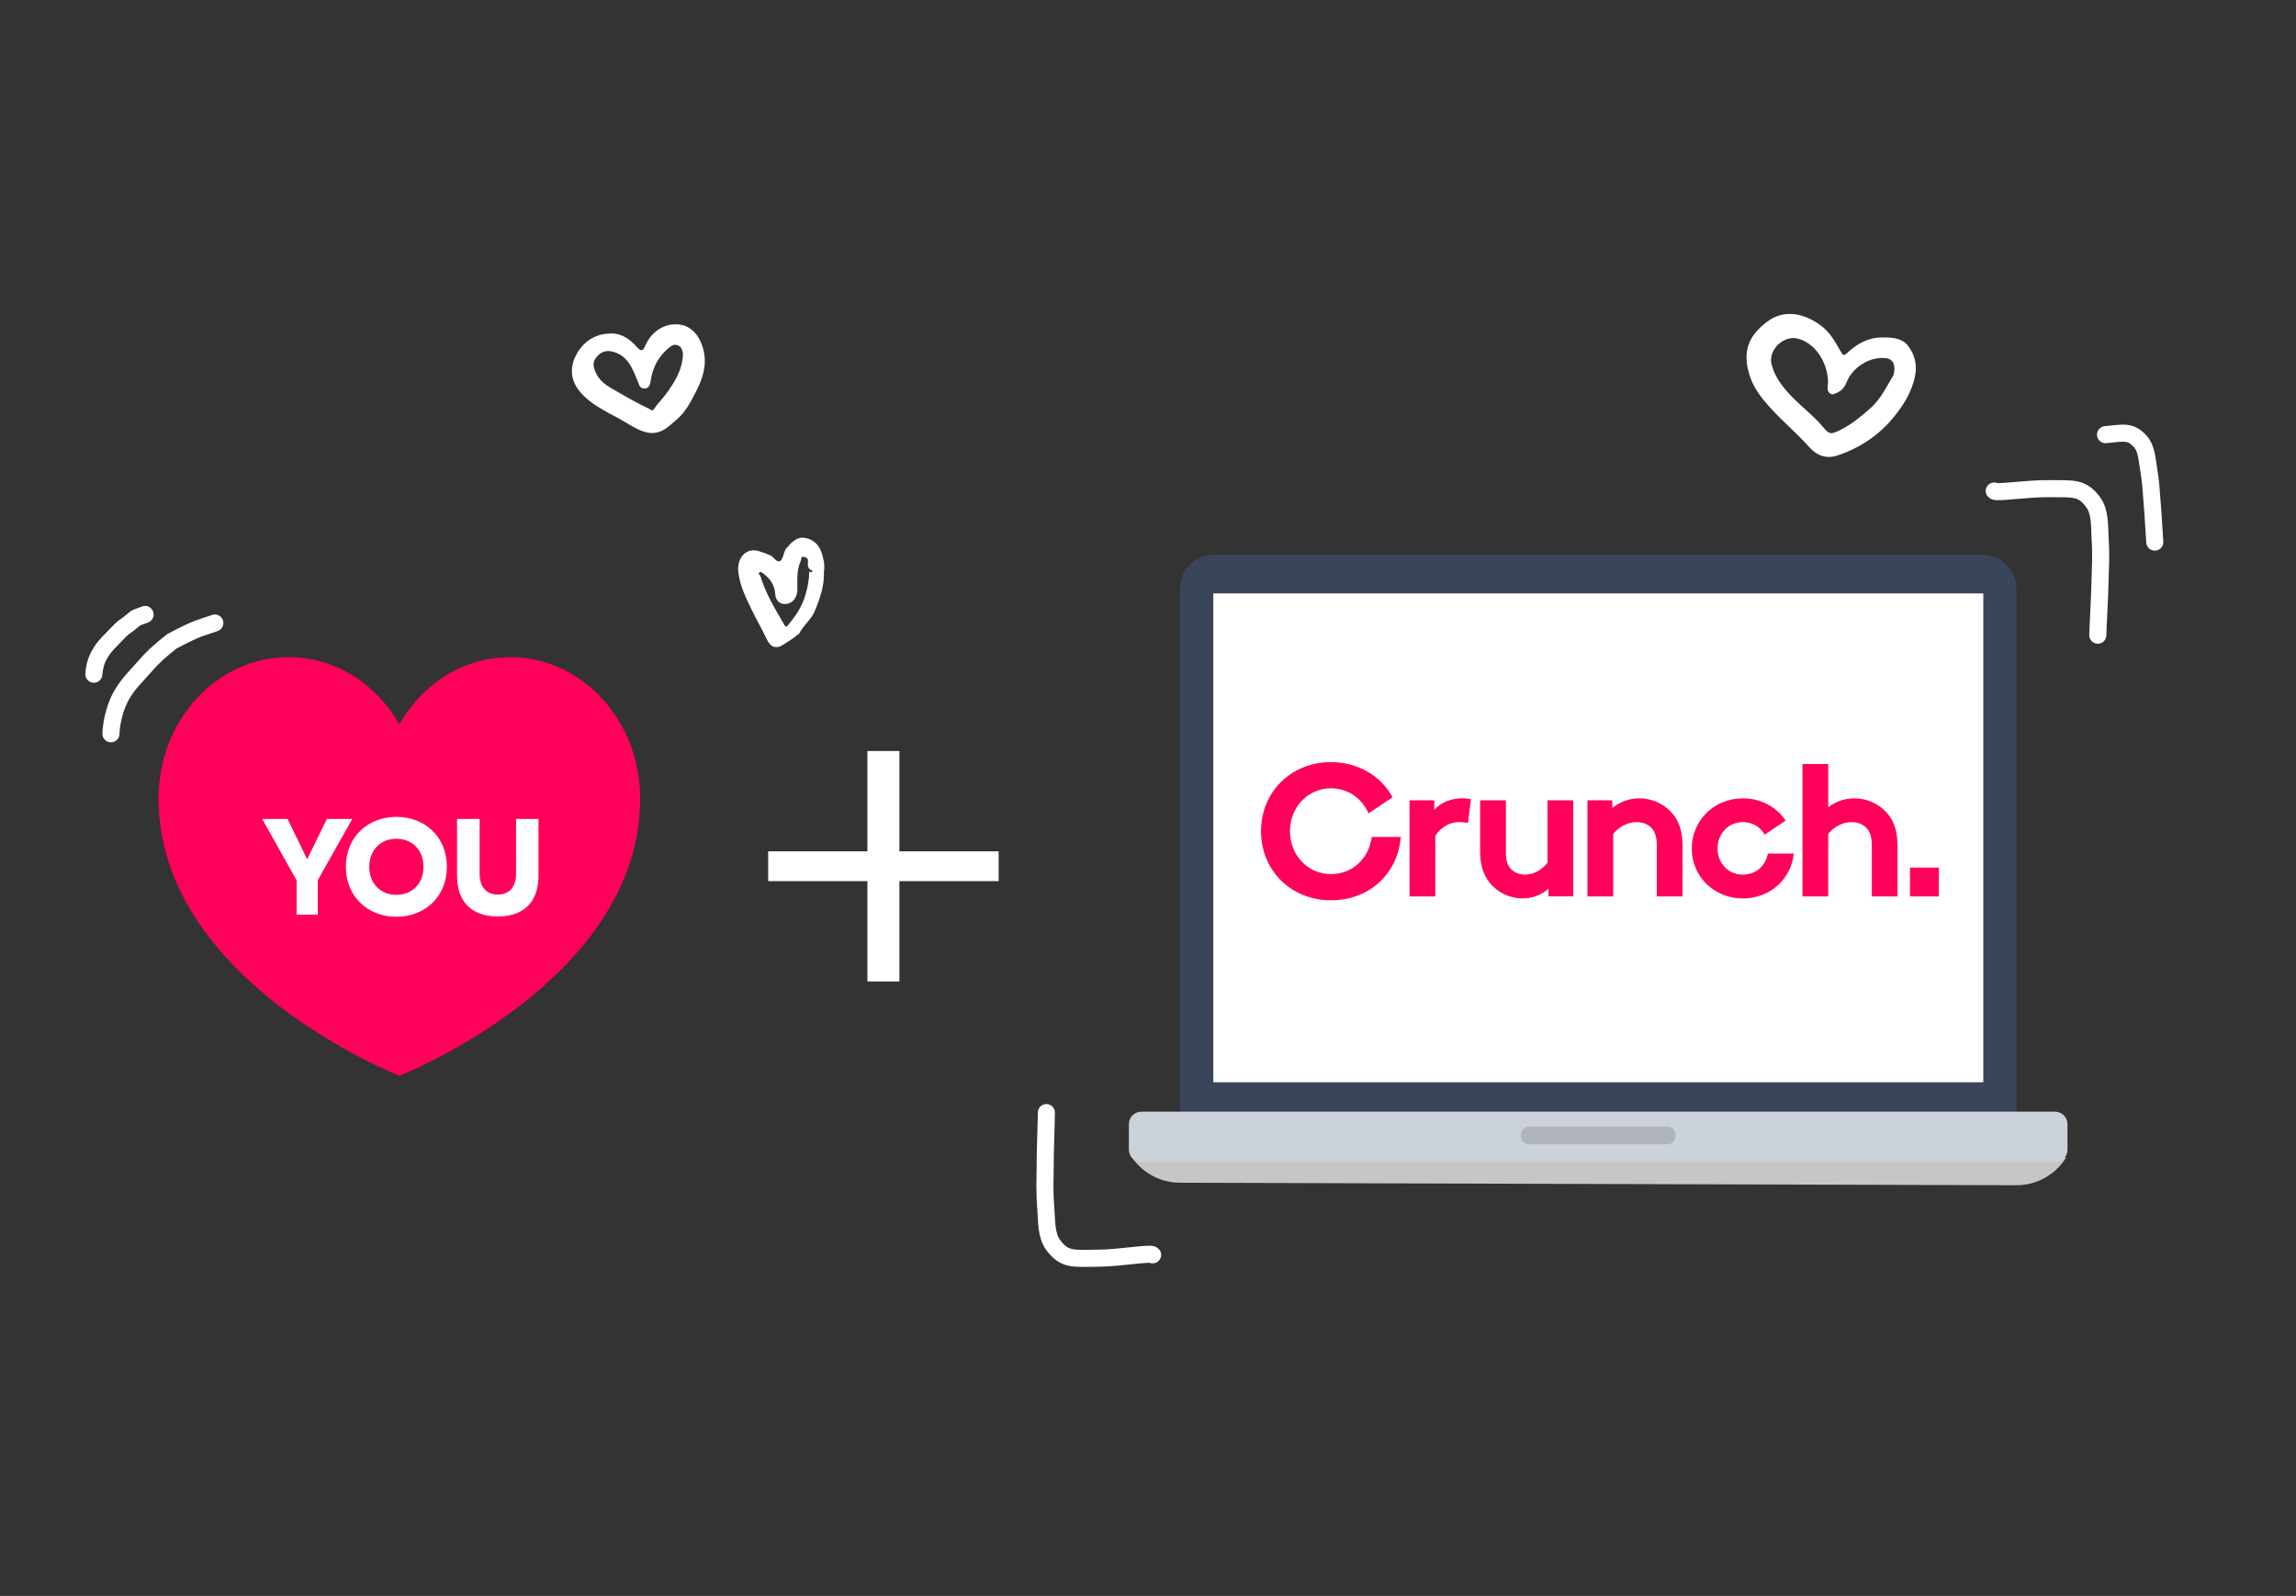 <svg width="269" height="187" viewBox="0 0 269 187" fill="none" xmlns="http://www.w3.org/2000/svg">
<rect x="0" y="0" width="269" height="187" fill="#333333" stroke="none"/>
<path d="M236.243 130.425H138.245V68.984C138.245 66.784 140.028 65 142.228 65H232.259C234.459 65 236.243 66.784 236.243 68.984L236.243 130.425Z" fill="#3B455A"/>
<path d="M232.363 69.532H142.152V126.813H232.363V69.532Z" fill="white"/>
<path d="M236.232 138.878L138.233 138.584C135.848 138.578 133.638 137.329 132.402 135.289L242.082 135.616C240.834 137.649 238.617 138.885 236.232 138.878Z" fill="#C6C6C6"/>
<path d="M240.779 136.163H133.708C132.909 136.163 132.261 135.516 132.261 134.716V131.71C132.261 130.911 132.909 130.263 133.708 130.263H240.779C241.578 130.263 242.226 130.911 242.226 131.71V134.716C242.226 135.516 241.578 136.163 240.779 136.163Z" fill="#CCD2D9"/>
<g opacity="0.14">
<path d="M195.327 134.084H179.165C178.619 134.084 178.176 133.641 178.176 133.095V132.986C178.176 132.44 178.619 131.997 179.165 131.997H195.327C195.874 131.997 196.316 132.44 196.316 132.986V133.095C196.316 133.641 195.873 134.084 195.327 134.084Z" fill="#000100"/>
</g>
<path d="M171.989 96.446C171.78 96.377 171.339 96.329 170.898 96.329C169.573 96.329 168.529 97.281 168.158 97.955V105.037H165.14V93.776H168.042V94.913C168.716 94.077 169.946 93.543 171.315 93.543C171.757 93.543 172.013 93.59 172.338 93.636L171.989 96.446Z" fill="#FF015B"/>
<path d="M184.324 93.775V105.035H181.422V104.128C180.539 104.919 179.471 105.265 178.381 105.265C176.827 105.265 175.433 104.546 174.551 103.455C173.831 102.572 173.414 101.411 173.414 99.74V93.775H176.432V99.858C176.432 100.879 176.641 101.391 176.99 101.785C177.455 102.296 178.105 102.483 178.685 102.483C179.962 102.483 180.89 101.624 181.308 101.09V93.775H184.326H184.324Z" fill="#FF015B"/>
<path d="M185.987 105.037V93.776H188.89V94.682C189.749 93.984 190.817 93.545 192.07 93.545C193.625 93.545 195.042 94.241 195.97 95.356C196.713 96.239 197.131 97.376 197.131 99.303V105.037H194.112V99.07C194.112 97.955 193.856 97.376 193.438 96.958C193.044 96.564 192.439 96.331 191.743 96.331C190.466 96.331 189.422 97.143 189.004 97.724V105.037H185.985H185.987Z" fill="#FF015B"/>
<path d="M214.198 105.037H211.179V89.523H214.198V94.589C215.033 93.939 216.101 93.545 217.262 93.545C218.817 93.545 220.233 94.24 221.161 95.356C221.904 96.239 222.322 97.376 222.322 99.303V105.037H219.303V99.07C219.303 97.955 219.047 97.376 218.629 96.958C218.235 96.564 217.63 96.331 216.935 96.331C215.658 96.331 214.613 97.143 214.196 97.724V105.037H214.198Z" fill="#FF015B"/>
<path d="M207.119 100.018C206.87 101.424 205.751 102.483 204.2 102.483C202.436 102.483 201.228 101.114 201.228 99.419C201.228 97.724 202.436 96.331 204.2 96.331C205.346 96.331 206.254 96.921 206.752 97.797L209.208 96.151C208.154 94.578 206.343 93.545 204.2 93.545C200.787 93.545 198.209 96.168 198.209 99.419C198.209 102.67 200.787 105.27 204.2 105.27C207.4 105.27 209.865 102.985 210.159 100.02H207.119V100.018Z" fill="#FF015B"/>
<path d="M155.943 105.488C151.267 105.488 147.742 102.009 147.742 97.396C147.742 92.782 151.267 89.304 155.943 89.304C158.969 89.304 161.626 90.775 163.052 93.238L163.155 93.416L160.34 95.303L160.229 95.076C159.419 93.405 157.777 92.366 155.943 92.366C153.245 92.366 151.131 94.575 151.131 97.396C151.131 100.216 153.243 102.425 155.943 102.425C158.347 102.425 160.296 100.709 160.685 98.253L160.714 98.068H164.12L164.094 98.309C163.651 102.536 160.298 105.488 155.943 105.488Z" fill="#FF015B"/>
<path d="M227.156 101.659H223.775V105.039H227.156V101.659Z" fill="#FF015B"/>
<path d="M18.573 93.556C18.573 115.017 46.786 126.054 46.786 126.054C46.786 126.054 75 115.017 75 93.556C75 84.407 68.184 77 59.765 77C54.28 77 49.473 80.152 46.787 84.873C44.101 80.152 39.293 77 33.809 77C25.39 76.999 18.573 84.407 18.573 93.556Z" fill="#FF015B"/>
<path d="M63.091 95.955V102.642C63.091 105.544 61.487 107.388 58.328 107.388C55.153 107.388 53.549 105.544 53.549 102.642V95.955H56.195V102.417C56.195 103.828 56.917 104.823 58.328 104.823C59.739 104.823 60.461 103.828 60.461 102.417V95.955H63.091Z" fill="white"/>
<path d="M46.441 95.714C49.776 95.714 52.358 98.056 52.358 101.567C52.358 105.079 49.776 107.42 46.441 107.42C43.105 107.42 40.523 105.079 40.523 101.567C40.523 98.056 43.105 95.714 46.441 95.714ZM46.441 98.28C44.645 98.28 43.266 99.547 43.266 101.567C43.266 103.588 44.645 104.855 46.441 104.855C48.237 104.855 49.616 103.588 49.616 101.567C49.616 99.547 48.237 98.28 46.441 98.28Z" fill="white"/>
<path d="M41.28 95.955L37.239 103.123V107.18H34.753V103.155L30.712 95.955H33.695L35.972 100.653H36.004L38.297 95.955H41.28Z" fill="white"/>
<path d="M105.373 88V99.754H117V103.246H105.373V115H101.627V103.246H90V99.754H101.627V88H105.373Z" fill="white"/>
<path d="M252.455 63.52C252.397 62.949 252.263 60.117 252.102 58.355C252.018 57.438 252.03 56.704 251.696 54.714C251.549 53.835 251.481 52.535 250.78 51.751C249.623 50.455 248.843 50.722 246.685 50.932" stroke="white" stroke-width="2" stroke-linecap="round"/>
<path d="M245.778 74.427C245.783 73.677 246.01 69.98 246.052 67.668C246.073 66.464 246.193 65.513 246.041 62.88C245.975 61.718 246.071 60.02 245.272 58.901C243.954 57.054 242.902 57.29 240.069 57.257C237.45 57.226 233.849 57.816 233.646 57.531" stroke="white" stroke-width="2" stroke-linecap="round"/>
<path d="M122.593 130.368C122.602 131.118 122.444 134.819 122.447 137.131C122.448 138.335 122.346 139.288 122.547 141.918C122.636 143.079 122.572 144.778 123.391 145.881C124.745 147.703 125.792 147.448 128.625 147.428C131.244 147.409 134.833 146.751 135.041 147.033" stroke="white" stroke-width="2" stroke-linecap="round"/>
<path d="M12 85.981C12 85.38 12.172 83.687 12.865 82.01C13.746 79.877 15.169 78.647 16.281 77.35C17.283 76.183 18.381 75.251 19.524 74.356L19.591 74.304L19.665 74.264C20.987 73.548 22.142 73 22.883 72.716L22.895 72.711L22.909 72.707C23.097 72.641 23.291 72.578 23.566 72.487C23.848 72.394 24.239 72.264 24.845 72.055C25.366 71.874 25.936 72.151 26.116 72.673C26.297 73.195 26.02 73.765 25.498 73.945C24.882 74.158 24.483 74.291 24.192 74.387C23.912 74.479 23.753 74.53 23.6 74.584L23.051 74.811C22.442 75.08 21.625 75.48 20.689 75.984C19.61 76.831 18.655 77.655 17.799 78.653C16.471 80.201 15.433 81.032 14.714 82.773C14.136 84.173 14 85.6 14 85.981C14 86.534 13.552 86.981 13 86.981C12.448 86.981 12 86.534 12 85.981Z" fill="white"/>
<path d="M10 79C10 78.623 10.122 77.519 10.605 76.553C11.179 75.405 11.772 74.814 12.293 74.293C12.743 73.843 13.261 73.244 13.85 72.74L13.916 72.684L13.991 72.64C14.232 72.498 14.474 72.298 14.746 72.069C14.871 71.965 15.014 71.844 15.148 71.742C15.269 71.649 15.453 71.516 15.661 71.429L15.688 71.417C15.788 71.379 15.894 71.342 16.024 71.295C16.161 71.246 16.351 71.176 16.646 71.064C17.163 70.869 17.74 71.13 17.936 71.647C18.131 72.163 17.87 72.74 17.354 72.936C17.047 73.052 16.848 73.124 16.702 73.177C16.578 73.222 16.508 73.246 16.447 73.269C16.434 73.277 16.407 73.296 16.362 73.33C16.274 73.398 16.172 73.484 16.032 73.602C15.797 73.799 15.471 74.067 15.109 74.295C14.613 74.726 14.301 75.113 13.707 75.707C13.228 76.186 12.821 76.595 12.395 77.447C12.248 77.741 12.146 78.085 12.081 78.4C12.015 78.72 12 78.952 12 79C12 79.552 11.552 80 11 80C10.448 80 10 79.552 10 79Z" fill="white"/>
<path d="M224.366 44.056C224.635 42.783 224.34 41.581 223.591 40.575C222.823 39.544 221.56 39.527 220.406 39.543C218.847 39.564 217.551 40.298 216.434 41.343C216.068 41.685 215.967 41.719 215.671 41.205C215.034 40.101 214.437 38.963 213.349 38.156C211.591 36.851 209.138 36.05 206.954 37.759C206.065 38.455 205.261 39.287 204.888 40.314C204.438 41.554 204.61 42.887 205.042 44.155C205.519 45.553 206.394 46.658 207.38 47.751C208.834 49.361 210.503 50.747 211.944 52.361C212.87 53.399 213.984 53.812 215.335 53.352C217.816 52.51 219.958 51.125 221.653 49.129C222.909 47.65 223.973 46.034 224.366 44.056ZM219.082 47.887C217.992 48.842 216.919 49.731 215.621 50.372C214.476 50.937 214.331 50.933 213.539 49.981C212.482 48.71 211.144 47.727 209.998 46.546C208.911 45.425 207.94 44.232 207.555 42.689C207.134 41.004 208.964 39.252 210.623 39.674C213.163 40.321 214.4 43.378 214.133 45.258C214.085 45.596 214.142 45.863 214.365 46.071C214.611 46.299 214.845 46.194 215.155 46.057C215.776 45.783 216.129 45.362 216.367 44.749C217.032 43.039 219.116 41.703 221.028 41.979C221.833 42.096 222.157 42.905 221.822 43.99C221.022 45.293 220.379 46.752 219.082 47.887Z" fill="white"/>
<path d="M81.915 39.704C81.451 38.83 80.63 38.152 79.651 38.03C77.85 37.807 76.315 38.833 75.578 40.554C75.331 41.133 75.11 41.206 74.654 40.698C73.844 39.795 72.897 39.054 71.598 39.073C69.977 39.097 68.671 39.764 67.772 41.138C66.766 42.676 66.741 44.242 67.711 45.591C68.485 46.667 69.566 47.39 70.689 48.048C71.508 48.528 72.382 48.938 73.18 49.422C74.167 50.022 75.109 50.591 76.086 50.723C77.549 50.862 78.334 49.949 79.178 49.254C80.313 48.318 80.965 47.038 81.629 45.717C82.647 43.694 82.995 41.74 81.915 39.704ZM78.092 46.084C77.635 46.724 77.061 47.259 76.631 47.905C76.412 48.233 76.332 48.04 76.126 47.942C74.882 47.345 73.656 46.675 72.484 45.986C71.565 45.447 70.437 44.934 69.889 43.836C69.583 43.224 69.339 42.592 69.776 41.989C70.255 41.33 70.878 40.965 71.789 41.205C73.599 41.683 74.113 43.227 74.719 44.674C74.889 45.081 74.941 45.503 75.457 45.522C75.981 45.541 76.165 45.151 76.223 44.707C76.419 43.183 77.056 41.903 78.22 40.877C78.59 40.55 78.958 40.264 79.441 40.472C79.932 40.685 79.973 41.209 80.016 41.474C79.94 43.381 79.055 44.737 78.092 46.084Z" fill="white"/>
<path d="M88.871 64.57C89.331 64.707 89.797 64.872 90.249 65.069C90.689 65.26 90.972 65.949 91.393 65.739C91.706 65.583 91.779 64.944 91.961 64.52C91.991 64.45 92.018 64.374 92.067 64.318C92.623 63.677 93.265 62.937 94.104 63.004C95.068 63.082 95.886 63.653 96.247 64.722C96.504 65.483 96.656 66.222 96.532 66.994C96.589 68.643 96.074 70.138 95.453 71.608C95.025 72.622 94.097 73.29 93.615 74.268C93.587 74.324 93.476 74.333 93.424 74.383C92.962 74.828 92.388 75.11 91.87 75.473C90.969 76.105 90.289 75.886 89.814 74.863C89.303 73.762 88.684 72.712 88.154 71.619C87.431 70.128 86.665 68.653 86.495 66.954C86.338 65.384 87.408 64.135 88.871 64.57ZM89.081 67.479C89.701 69.544 90.814 71.364 91.887 73.208C92.08 73.54 92.179 73.418 92.313 73.261C93.22 72.196 93.986 71.044 94.372 69.68C94.604 68.861 94.794 68.03 94.796 67.174C94.796 66.97 94.821 66.978 94.982 67.021C95.175 67.072 95.319 66.924 95.107 66.84C94.54 66.616 94.663 66.106 94.659 65.741C94.653 65.317 94.421 65.314 94.17 65.256C93.773 65.166 93.925 65.474 93.835 65.666C93.326 66.754 93.419 67.905 93.42 69.04C93.421 69.952 92.921 70.681 92.114 70.769C91.41 70.847 90.874 70.394 90.829 69.634C90.767 68.573 90.248 67.788 89.409 67.191C89.287 67.104 89.112 66.925 88.946 67.106C88.791 67.275 89.042 67.351 89.081 67.479Z" fill="white"/>
</svg>
